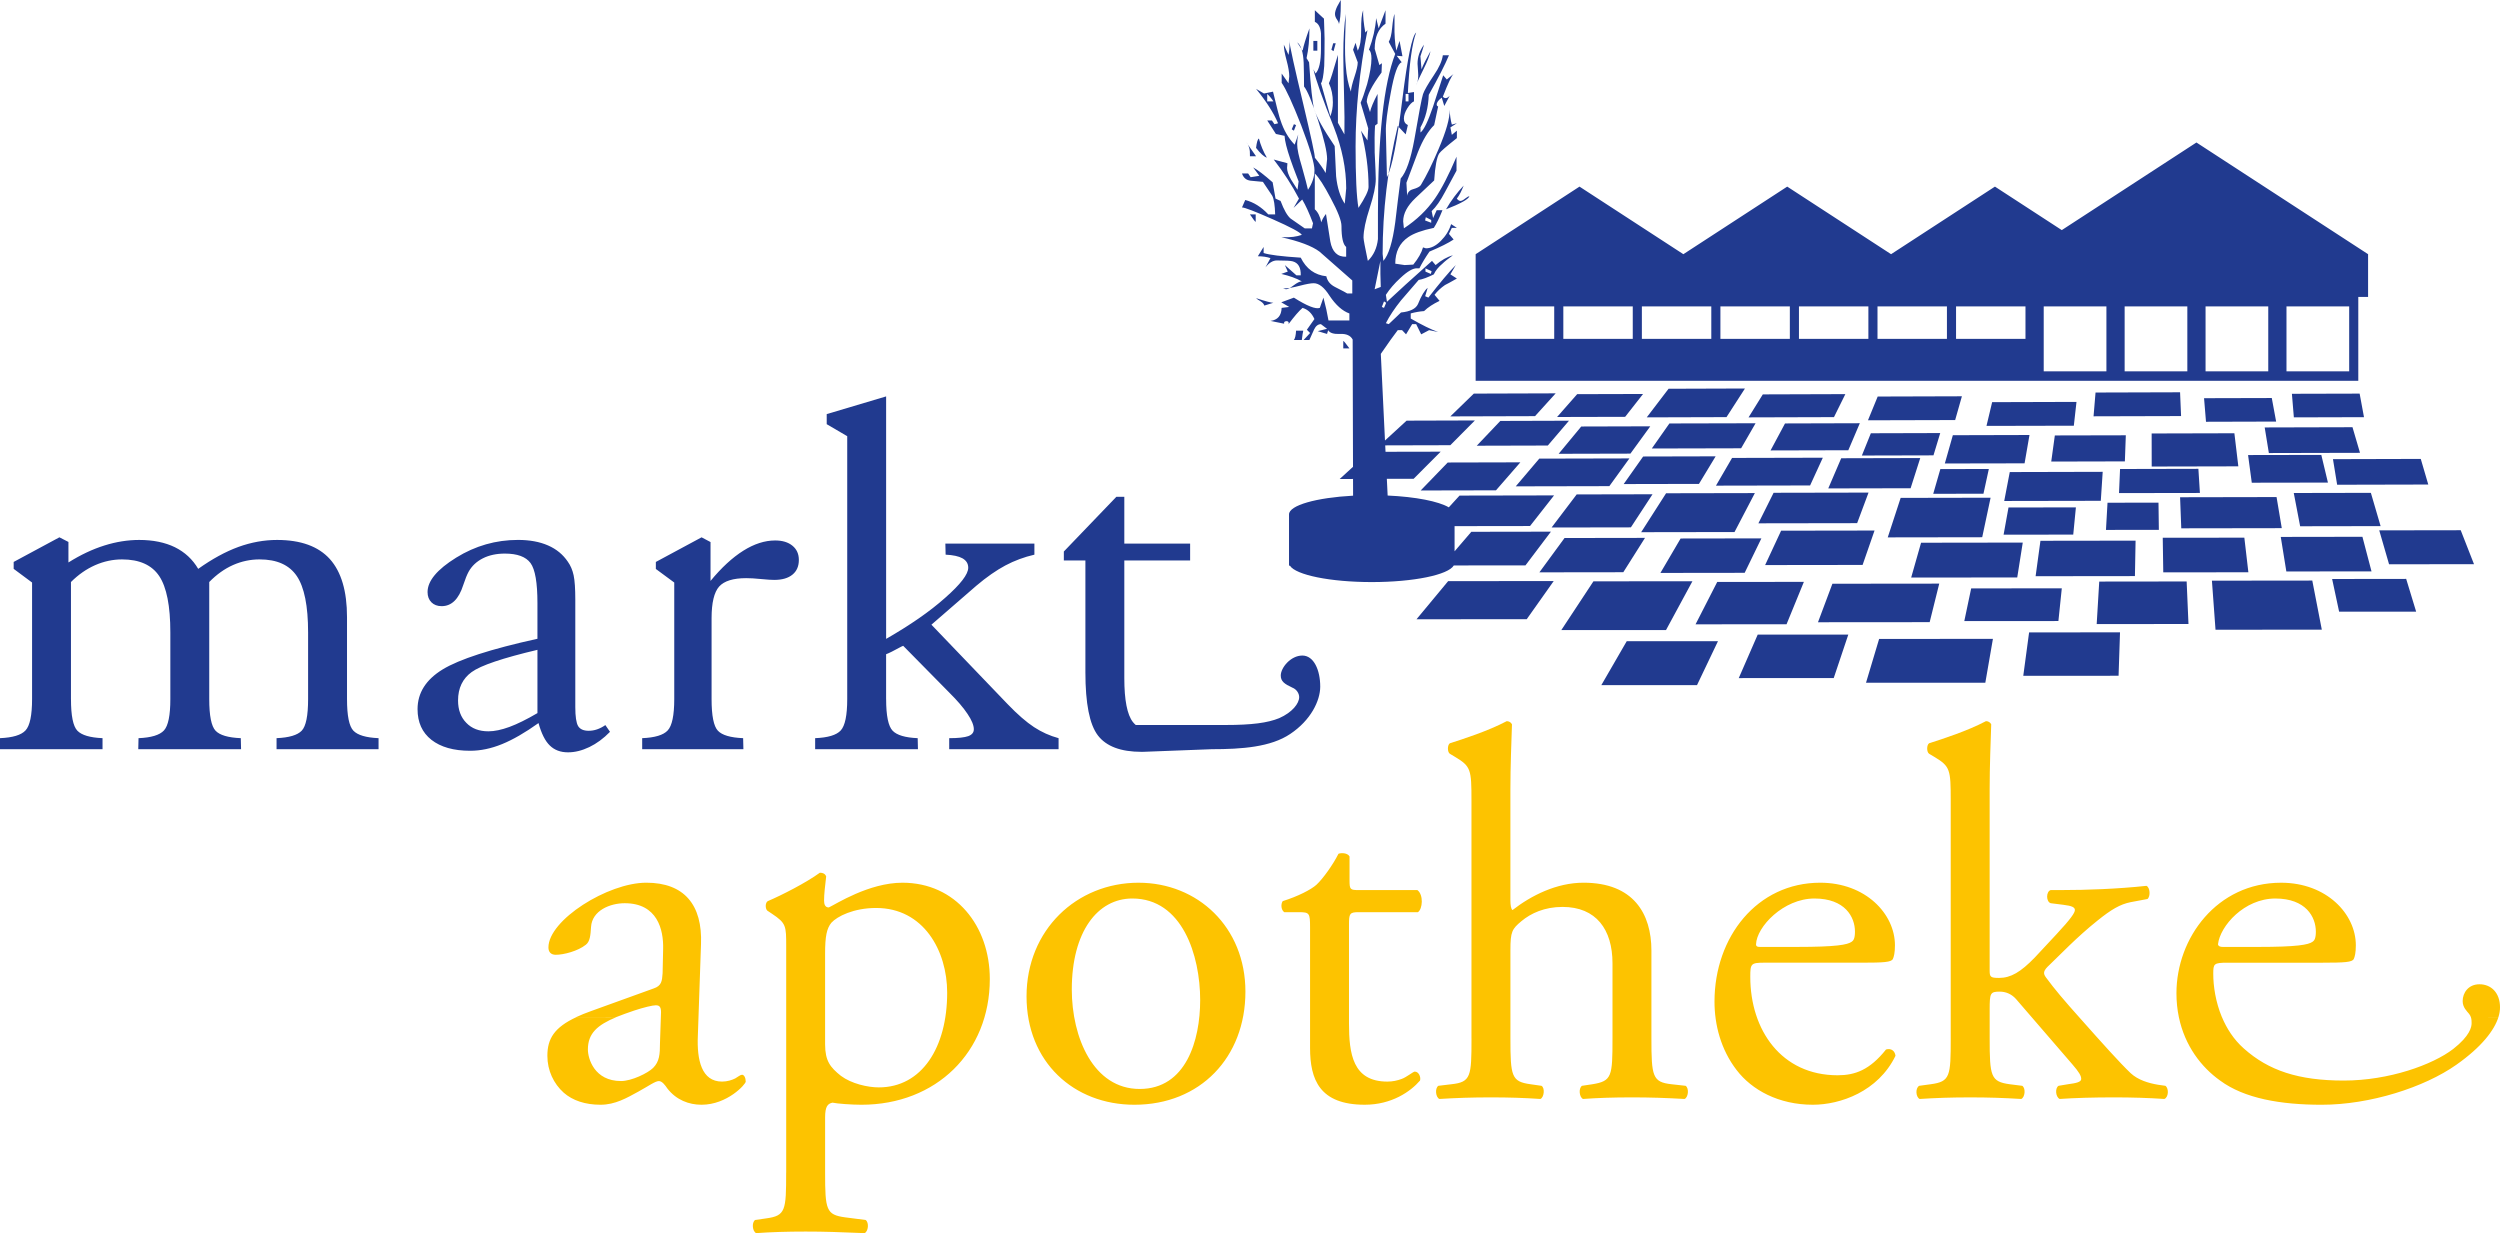 <?xml version="1.0" encoding="UTF-8"?>
<svg id="a" data-name="Ebene 1" xmlns="http://www.w3.org/2000/svg" viewBox="0 0 255.118 125.838">
  <path d="m58.832,103.789c-2.257,1.047-2.974,2.199-2.974,3.954,0,1.504.644,2.846,1.664,3.759.913.806,2.202,1.234,3.759,1.234,1.503,0,2.684-.697,3.866-1.342,1.074-.59,1.718-1.074,2.094-1.074.323,0,.645.43.859.752.913,1.181,2.202,1.664,3.49,1.664,2.631,0,4.51-2.093,4.51-2.362,0-.376-.161-.699-.376-.699-.161,0-.429.215-.698.376-.322.161-.805.322-1.342.322-2.094,0-2.577-2.202-2.47-4.672l.066-1.914.256-7.428c.161-4.027-1.718-6.282-5.584-6.282-3.92,0-9.986,3.813-9.986,6.605,0,.483.268.751.751.751.805,0,2.256-.376,3.061-1.021.429-.322.483-.966.537-1.825.107-1.665,1.933-2.417,3.436-2.417,3.329,0,3.973,2.685,3.92,4.671l-.054,2.47c-.054.805-.107,1.289-.912,1.557l-6.389,2.309c-.555.199-1.048.399-1.483.602l4.066.007c.532-.214,1.138-.432,1.819-.663.967-.321,1.879-.537,2.201-.537.322,0,.537.107.537.698l-.017.502-.09,2.666c0,1.127-.053,1.879-.698,2.523-.537.537-2.202,1.342-3.275,1.342-2.738,0-3.383-2.308-3.383-3.221,0-1.644.96-2.494,2.906-3.302l-4.066-.008h0Zm167.902-.007c-.636-1.537-.877-3.139-.877-4.414,0-1.02.054-1.127,1.45-1.127h9.718c2.255,0,3.006-.053,3.167-.376.109-.215.215-.644.215-1.396,0-3.222-3.006-6.39-7.623-6.39-6.551,0-10.684,5.638-10.684,11.275,0,.862.086,1.674.245,2.435.611,2.936,2.293,5.114,4.211,6.479,2.471,1.826,6.175,2.469,10.363,2.469,4.939,0,10.47-1.772,13.745-4.081,2.59-1.826,3.871-3.517,4.294-4.862l-1.551-.003,1.551-.002c.111-.35.162-.682.162-.984,0-1.504-.913-2.363-2.093-2.363-1.128,0-1.719.859-1.719,1.718,0,.645.429,1.021.644,1.289.093.111.153.228.193.344h.001c.074.226.074.447.074.623,0,.376-.161,1.288-1.879,2.63-2.094,1.61-6.55,3.222-11.168,3.222-4.617,0-7.677-1.02-10.2-3.276-1.025-.908-1.746-2.038-2.235-3.21h-.003Zm.089-7.152c-.376,0-.483-.161-.483-.268.215-1.879,2.686-4.671,5.853-4.671,3.114,0,4.134,1.879,4.134,3.383,0,.698-.161.913-.322,1.02-.429.322-1.61.537-5.583.537h-3.598Zm-27.756,9.342c0,3.865-.054,4.403-2.04,4.671l-1.181.161c-.43.268-.322,1.181.054,1.343,1.611-.107,3.221-.162,5.154-.162,1.879,0,3.436.054,5.208.162.377-.162.484-1.074.107-1.343l-1.288-.161c-1.933-.268-2.04-.806-2.04-4.671v-2.953c0-1.665.054-1.826,1.02-1.826.592,0,1.182.215,1.665.751l5.744,6.658c.698.805.913,1.181.913,1.503,0,.323-.537.43-1.342.537l-.966.161c-.376.215-.322,1.128.107,1.343,1.557-.107,3.436-.162,5.583-.162,1.719,0,3.544.054,5.101.162.43-.162.483-1.074.106-1.343l-.751-.108c-.966-.16-2.041-.483-2.792-1.181-1.075-1.02-2.954-3.115-5.048-5.477-1.826-2.04-2.684-3.06-3.597-4.295-.322-.43-.268-.698.376-1.289.966-.912,2.792-2.845,4.885-4.51,1.396-1.127,2.309-1.665,3.383-1.879l1.717-.323c.323-.268.27-1.181-.106-1.342-3.008.322-6.175.429-8.537.429h-1.235c-.483.161-.483,1.181,0,1.342l1.288.162c.913.107,1.182.268,1.182.537,0,.268-.376.859-1.879,2.47l-2.201,2.362c-1.45,1.504-2.47,2.094-3.652,2.094-.912,0-.966-.108-.966-.806v-18.416c0-2.363.107-5.047.161-6.658-.107-.215-.321-.322-.537-.322-1.933,1.02-4.456,1.825-5.798,2.255-.268.162-.268.913,0,1.074l.537.322c1.611.966,1.665,1.288,1.665,4.456v24.269h0Zm-9.075-7.732c2.255,0,3.007-.053,3.168-.376.107-.215.215-.644.215-1.396,0-3.222-3.006-6.39-7.623-6.39-6.444,0-10.792,5.531-10.792,12.135,0,2.362.644,4.886,2.255,6.98,1.557,2.04,4.295,3.543,7.785,3.543,2.793,0,6.658-1.342,8.43-4.994-.054-.483-.429-.804-.966-.644-1.665,2.094-3.167,2.631-4.939,2.631-5.746,0-8.913-4.618-8.913-10.041,0-1.342.054-1.449,1.45-1.449h9.933Zm-10.416-1.611c-.376,0-.376-.161-.376-.268.054-1.772,2.792-4.671,5.96-4.671,3.114,0,4.134,1.879,4.134,3.383,0,.698-.161.913-.322,1.02-.429.322-1.61.537-5.583.537h-3.813Zm-29.413,9.342c0,3.865-.054,4.456-2.041,4.671l-1.342.161c-.376.268-.268,1.181.107,1.343,1.718-.107,3.328-.162,5.261-.162,1.88,0,3.437.054,5.048.162.376-.162.483-1.128.107-1.343l-1.127-.161c-1.933-.268-2.041-.806-2.041-4.671v-9.021c0-1.879.162-2.147,1.128-2.953.966-.805,2.362-1.449,4.188-1.449,3.436,0,5.1,2.309,5.1,5.745v7.678c0,3.865-.054,4.348-2.04,4.671l-1.074.161c-.376.268-.268,1.181.107,1.343,1.45-.107,3.06-.162,4.994-.162,1.879,0,3.436.054,5.369.162.376-.162.483-1.074.107-1.343l-1.45-.161c-1.933-.215-2.04-.806-2.04-4.671v-8.967c0-3.759-1.825-6.927-6.927-6.927-2.738,0-5.315,1.289-7.248,2.792-.161-.108-.216-.537-.216-1.02v-11.276c0-2.363.109-5.047.162-6.658-.107-.215-.323-.322-.537-.322-1.934,1.02-4.457,1.825-5.799,2.255-.268.162-.268.913,0,1.074l.537.322c1.611.966,1.665,1.288,1.665,4.456v24.269h0Zm-5.468-12.886c.483-.323.591-1.772-.054-2.255h-5.959c-.913,0-.966-.054-.966-1.02v-2.416c-.216-.376-.859-.376-1.129-.269-.537,1.074-1.557,2.524-2.255,3.169-.537.482-1.879,1.181-3.436,1.663-.215.323-.161.913.161,1.128h1.503c1.074,0,1.128.107,1.128,1.557v12.295c0,3.221.966,5.798,5.583,5.798,2.739,0,4.672-1.342,5.638-2.469.107-.323-.108-.913-.537-.913-.161,0-.859.59-1.342.751-.43.162-.913.269-1.45.269-3.543,0-3.919-2.846-3.919-5.96v-10.041c0-1.127.054-1.288.966-1.288h6.066Zm-28.503-3.007c-6.335,0-11.436,4.833-11.436,11.598,0,6.712,4.833,11.06,11.007,11.06,6.712,0,11.329-4.832,11.329-11.543,0-6.604-4.886-11.114-10.9-11.114h0Zm6.283,11.973c0,4.135-1.45,9.074-6.175,9.074-4.725,0-6.926-5.262-6.926-10.147,0-5.906,2.631-9.289,6.174-9.289,5.1,0,6.927,5.799,6.927,10.362h0Zm-42.249,17.611c0,3.865-.053,4.402-2.04,4.671l-1.127.162c-.376.268-.268,1.181.108,1.342,1.503-.108,3.114-.161,5.047-.161,1.879,0,3.436.053,6.014.161.376-.161.483-1.074.107-1.342l-2.094-.269c-1.933-.268-2.04-.751-2.04-4.563v-5.638c0-1.128.269-1.396.752-1.503.483.107,1.988.214,2.954.214,7.623,0,13.101-5.369,13.101-12.832,0-5.422-3.491-9.826-8.913-9.826-3.436,0-6.819,2.202-7.516,2.524-.377,0-.484-.322-.484-.698,0-.698.107-1.503.215-2.47-.108-.269-.322-.377-.643-.377-1.397,1.02-3.92,2.309-5.316,2.899-.269.162-.269.753-.054.967l.483.322c1.45.967,1.45,1.235,1.45,3.329v23.087h0Zm3.973-22.336c0-1.772.161-2.577.644-3.168.591-.643,2.255-1.503,4.565-1.503,4.832,0,7.249,4.349,7.249,8.645,0,5.583-2.578,9.664-6.98,9.664-1.127,0-2.792-.376-3.867-1.181-1.073-.859-1.611-1.504-1.611-3.221v-9.235h0Z" style="fill: #fdc300; fill-rule: evenodd;"/>
  <path d="m148.001,42.492c2.878-.007,5.755-.014,8.644-.025.717-.789,1.42-1.567,2.108-2.327-2.781.011-5.572.019-8.353.027-.783.76-1.583,1.537-2.398,2.326h0Zm50.678-7.912h-7.085v-3.315h7.085v3.315h0Zm-39.146,0v-3.315h7.085v3.315h-7.085Zm-.93-3.315v3.315h-7.085v-3.315h7.085Zm8.945,3.315v-3.315h7.085v3.315h-7.085Zm8.015-.401v-2.914h7.085v3.315h-7.085v-.401h0Zm8.015.238v-3.152h7.085v3.315h-7.085v-.162h0Zm16.031-3.152h7.085v3.315h-7.085v-3.315h0Zm32.79,7.593h8.258v-8.556h.999v-4.363l-17.516-11.398-13.74,8.941-6.822-4.439-10.599,6.897-10.598-6.897-10.598,6.897-10.599-6.897-10.598,6.897v12.919h81.813Zm.93-7.593h6.398v6.629h-6.398v-6.629h0Zm-8.258,0h6.398v6.629h-6.398v-6.629h0Zm-8.258,0h6.398v6.629h-6.398v-6.629h0Zm-8.258,0h6.398v6.629h-6.398v-6.629h0Zm29.943,18.202c3.086-.01,6.193-.016,9.3-.022-.261-.892-.516-1.762-.766-2.614-2.997.011-5.984.017-8.96.024.142.852.277,1.721.426,2.612h0Zm2.297-9.3c-2.297.006-4.605.012-6.913.018.065.786.131,1.587.199,2.406,2.379-.005,4.768-.011,7.157-.02-.151-.819-.299-1.621-.444-2.404h0Zm-99.194,10.401c2.855.128,5.198.59,6.245,1.205l1.096-1.2c3.203-.005,6.43-.014,9.645-.019-.797,1.015-1.614,2.057-2.451,3.125-2.572.003-5.137.006-7.701.011v2.569c.576-.673,1.145-1.337,1.71-1.991,2.696-.003,5.415-.01,8.122-.013-.84,1.118-1.703,2.261-2.599,3.441l-7.311.006c-.558.958-4.092,1.697-8.37,1.697-4.243,0-7.754-.726-8.356-1.673h-.091v-5.232c0-.931,2.792-1.71,6.538-1.912l-.005-1.705-1.363.003,1.36-1.243-.036-12.99c-.221-.412-.65-.601-1.288-.57-.637.032-1.042-.095-1.214-.38l-.111.38-.956-.285.956-.238-.625-.474c-.294,0-.527.182-.699.546-.172.364-.331.72-.478,1.068h-.589l.662-.712-.331-.332.772-1.092c-.27-.601-.674-.981-1.214-1.139-.368.316-.846.87-1.435,1.661.049-.127.025-.222-.073-.285-.074-.032-.16-.032-.258,0-.098.031-.135.111-.11.237l-1.398-.285c.736-.095,1.116-.538,1.14-1.329l.772-.095-.809-.475,1.287-.475c1.348.854,2.231,1.202,2.648,1.044l.368-1.044c.221.823.393,1.598.515,2.326h2.133v-.712c-.711-.253-1.385-.854-2.023-1.804-.539-.854-1.079-1.282-1.618-1.282-.294,0-.772.087-1.435.261-.662.174-1.152.261-1.471.261h.809-1.03l.294.095c.172,0,.435-.134.791-.403.356-.269.632-.403.828-.403-.564-.316-1.263-.569-2.096-.759l.662-.237-.294-.665,1.177,1.045h.441c.025-.791-.245-1.266-.809-1.424-.196-.063-.736-.095-1.618-.095-.417,0-.809.238-1.177.712l.515-.949c-.368-.126-.797-.19-1.288-.19l.589-.949v.617c.564.19,1.827.348,3.788.475.564,1.139,1.434,1.772,2.612,1.898.098.475.392.839.883,1.092.809.412,1.226.633,1.251.665h.515v-1.329c-1.103-.981-2.219-1.962-3.347-2.943-.76-.57-2.06-1.06-3.899-1.472h.221c.711.032,1.336-.047,1.876-.237-.147-.253-1.134-.783-2.961-1.59-1.827-.807-2.875-1.21-3.145-1.21l.331-.759c.858.222,1.643.712,2.354,1.471h.699c-.024-.918-.123-1.55-.294-1.898-.319-.475-.638-.949-.956-1.424-.392-.031-.809-.071-1.25-.118-.442-.048-.736-.293-.883-.736h.625l.258.38.883-.142-.625-.855c.466.253,1.128.76,1.986,1.519l.294,1.661.515.237c.344.918.687,1.519,1.03,1.804.466.316.944.649,1.435.997h.736l.111-.522c-.392-1.044-.76-1.851-1.104-2.421l-.883.854.552-.949c-.711-1.361-1.569-2.69-2.575-3.987l1.398.38-.037.475c0,.316.135.712.405,1.187.221.348.441.696.662,1.044l.111-.854c-.442-1.139-.723-1.898-.846-2.278-.368-1.076-.564-1.867-.588-2.373l-.883-.19-.883-1.376h.478l.257.38.368-.095c-.441-1.044-1.189-2.215-2.244-3.512l.809.475.92-.19c.393,1.645.65,2.626.772,2.943.319.981.797,1.804,1.435,2.468l.368-1.044c-.073.317-.11.649-.11.997,0,.475.159,1.234.478,2.278.344,1.234.552,2.025.625,2.373.441-.665.662-1.329.662-1.994,0-.696-.454-2.231-1.361-4.604-.883-2.247-1.545-3.686-1.986-4.319v-.949l.699.997.074-.712c0-.411-.092-.957-.276-1.638-.184-.68-.276-1.21-.276-1.59l.478,1.044c.123-.664.135-1.218.037-1.661.098.791.589,3.022,1.471,6.692.809,3.417,1.202,5.237,1.177,5.458.491.601.858,1.124,1.104,1.566.098-.949.147-1.424.147-1.424,0-.728-.306-2.041-.92-3.939-.613-1.899-1.091-3.053-1.434-3.465,0-.823-.012-1.63-.037-2.421-.049-1.107-.27-1.803-.662-2.088l.552.854c.098-.506.331-1.266.699-2.278,0,1.139-.098,2.151-.294,3.037l.257.427c.172,2.531.343,4.113.515,4.746.221.791.92,2.057,2.096,3.797.049,1.013.098,2.041.147,3.085.123,1.171.417,2.104.883,2.8.098-1.044.147-1.566.147-1.566,0-1.993-.417-4.066-1.25-6.218-1.153-2.879-1.851-4.857-2.097-5.933l.221.427c.368-.38.552-1.218.552-2.515,0-1.076,0-1.598,0-1.566-.049-.633-.257-1.028-.625-1.186v-1.187l.92.854c0-.38.024.301.073,2.041,0,1.171-.012,2.104-.037,2.8-.074,1.013-.184,1.598-.331,1.756l.956,3.37c.172-.443.258-.918.258-1.424,0-.728-.135-1.377-.405-1.946.122-.222.429-1.187.92-2.896v6.93l.662,1.186c.024-.981.012-2.326-.037-4.034-.049-1.962-.074-3.306-.074-4.034,0-1.74.086-3.148.258-4.224,0,.063-.025.949-.074,2.658-.024,1.108,0,2.009.074,2.705.073.981.245,1.835.515,2.563.024-.348.147-.854.368-1.519.221-.664.331-1.155.331-1.471,0,0-.159-.427-.478-1.282l.257-.712.221.807c.245-.443.362-1.147.35-2.112-.012-.965.055-1.638.202-2.017-.025.57.049,1.329.221,2.278l.221-.238c-.809,4.114-1.214,8.069-1.214,11.866,0,3.069.098,5.158.294,6.265.687-1.044,1.03-1.756,1.03-2.136,0-1.835-.257-3.749-.772-5.743l.662.997.074-1.234s-.257-.87-.772-2.61c.171-.38.392-1.013.662-1.899.294-1.107.441-1.977.441-2.61,0-.475-.086-.775-.257-.902.417-1.108.662-2.183.736-3.228l.258,1.044.699-1.851v1.376c-.736.507-1.104,1.361-1.104,2.563,0,0,.16.554.478,1.661l.257-.19-.037.949c-1.005,1.361-1.508,2.358-1.508,2.99,0,0,.111.348.331,1.044.098-.443.356-1.06.772-1.851v3.038l-.257.19c-.049.728-.061,1.646-.037,2.753.074,1.487.111,2.389.111,2.706,0,.696-.209,1.685-.625,2.966-.417,1.282-.625,2.286-.625,3.014,0,.19.147.981.441,2.373.589-.57.932-1.313,1.03-2.231v-2.658c0-7.784.589-13.194,1.765-16.232l-.662-1.234c.172-.285.288-.767.349-1.448.062-.68.141-1.147.239-1.4v1.139c-.024.949.037,1.819.184,2.61l.331-.997.295,1.566-.589-.047.515.664c-.392.095-.772,1.171-1.14,3.227-.343,1.804-.503,3.085-.478,3.845l.11,4.651c.515-.949,1.042-3.623,1.582-8.021.515-4.145.981-6.392,1.398-6.74-.417,1.139-.699,3.196-.846,6.17l.625-.095v.949c-.221.095-.448.332-.681.712-.233.38-.349.728-.349,1.044,0,.316.135.538.405.664l-.221.949-.809-.854c-1.03,4.303-1.545,8.654-1.545,13.052l.074.712c.539-.601.944-1.914,1.214-3.94.172-1.487.356-2.974.552-4.461.564-.633,1.03-1.962,1.398-3.987.466-2.721.76-4.264.883-4.628.123-.364.49-1.005,1.103-1.922.54-.791.846-1.471.92-2.041h.625c-.392.949-1.079,2.294-2.06,4.034-.049,1.297-.331,2.405-.846,3.323v.522c.343-.253.772-1.139,1.287-2.658.343-1.044.687-2.104,1.03-3.18l.368.427.699-.57c-.196.158-.564.933-1.103,2.326.196.222.429.19.699-.095l-.552,1.044-.258-.854c-.343.253-.515.49-.515.712,0,.095.049.158.147.19l-.405,1.899c-.613.601-1.165,1.519-1.655,2.753-.392,1.044-.785,2.089-1.177,3.133l.073,1.329c.049-.348.245-.57.589-.665.441-.126.711-.269.809-.427.589-.981,1.189-2.199,1.802-3.655.785-1.835,1.165-3.18,1.14-4.034.025.57.098,1.076.221,1.519l.515-.142-.662.427.147.759.515-.427v.76c-1.079.854-1.68,1.376-1.802,1.566-.245.38-.417,1.297-.515,2.753-.637.601-1.275,1.202-1.913,1.803-.834.791-1.251,1.582-1.251,2.373l.074.712c1.3-.854,2.354-1.867,3.163-3.038.662-.949,1.398-2.373,2.207-4.272v1.424c-.024.032-.417.76-1.177,2.183-.466.886-.92,1.534-1.361,1.946l.147.712.368-.807h.589c-.319.791-.613,1.392-.883,1.804-1.201.253-2.072.569-2.611.949-.883.601-1.324,1.503-1.324,2.705l.956.142.883-.047c.515-.633.846-1.218.993-1.756l.294.095c.515,0,1.024-.253,1.526-.76.503-.506.852-1.075,1.048-1.708l.588.38h-.515l-.295.617.478.57c-.515.348-1.336.759-2.464,1.234-.417.601-.76,1.171-1.03,1.708h-.221c-.417-.031-.993.301-1.729.997-.588.538-1.079,1.108-1.471,1.709l.11.712c1.005-.949,2.538-2.341,4.598-4.177l.368.427c.589-.506,1.177-.838,1.766-.997-.49.348-.846.633-1.067.854-.417.348-.711.712-.883,1.092-.637.316-1.152.506-1.545.569-.613.696-1.214,1.392-1.802,2.089-.662.823-1.177,1.598-1.545,2.325l.294.095,1.251-1.187c.932-.095,1.508-.38,1.729-.854.343-.854.674-1.408.993-1.661l-.257.854.331.142c1.153-1.487,2.084-2.595,2.796-3.322l-.552.949.662.427c-.613.348-1.018.569-1.214.664-.417.285-.772.617-1.067.997l.515.617c-.662.316-1.189.664-1.582,1.044-.441.032-.895.111-1.361.237v.522c1.153.664,2.084,1.123,2.796,1.376l-.92-.19-.809.427-.515-1.044h-.405l-.625,1.044-.405-.427h-.441c-.392.506-.969,1.313-1.729,2.421.01.251.216,4.529.425,8.84l2.207-2.025c2.316-.006,4.643-.011,6.97-.021-.814.824-1.647,1.666-2.508,2.526-2.212.008-4.433.013-6.645.017l.032.655,5.629-.011c-.893.895-1.822,1.823-2.759,2.765l-2.736.006.082,1.699h0Zm4.379-45.348c-.098.475-.331,1.076-.699,1.804-.417.823-.674,1.392-.772,1.708.147-.316.221-.664.221-1.044,0-.158-.012-.364-.037-.617-.025-.253-.037-.443-.037-.569,0-.696.221-1.345.662-1.946-.074.285-.196.68-.368,1.187l.11,1.329c.171-.443.478-1.06.92-1.851h0ZM136.821.237v.285c0,.886-.061,1.535-.184,1.946,0-.126-.068-.285-.203-.475-.135-.19-.202-.38-.202-.57s.073-.443.221-.759c.245-.443.368-.664.368-.664v.237h0Zm13.131,19.792c-.123.316-.92.759-2.391,1.329.515-.886,1.116-1.693,1.802-2.421-.221.569-.454,1.013-.699,1.329.122.158.245.237.368.237.122,0,.282-.079.478-.237s.344-.237.442-.237h0Zm-13.646-15.615l-.221.807-.221-.142.184-.664h.257Zm-1.876.759h-.405v-.997h.405v.997h0Zm-2.17,7.594l-.221.569-.221-.142.221-.522.221.095h0Zm-2.979,3.322c-.295-.095-.662-.427-1.104-.997.074-.601.172-.918.294-.949.172.664.441,1.313.809,1.946h0Zm-1.104-.142h-.625v-.095c.025-.57-.098-1.013-.368-1.329.221.316.552.791.993,1.424h0Zm-.037,6.692c-.049,0-.245-.253-.588-.759h.588v.759h0Zm9.563,12.91h-.625v-.759c.049,0,.258.253.625.759h0Zm-4.708-1.804c-.049.19-.098.506-.147.949h-.809c.122-.158.196-.475.221-.949h.736Zm-3.053-2.848l-.92.285c-.049-.158-.172-.3-.368-.427-.27-.158-.429-.269-.478-.332.956.316,1.545.475,1.766.475h0Zm13.793-20.551v-.76h-.294v.76h.294Zm2.317,12.387v-.285l-.552-.285-.073.332.625.237h0Zm.037,4.936l-.625-.285v.332l.552.237.074-.285h0Zm-16.147-17.324c-.147-.253-.356-.506-.625-.76v.76h.625Zm10.961,18.937c0-.285-.012-.728-.037-1.329v-1.329c-.122.633-.319,1.598-.589,2.895.147-.063.356-.142.625-.237h0Zm-3.531-3.085v-.997c-.319-.253-.478-.965-.478-2.136,0-.538-.368-1.487-1.103-2.848-.662-1.266-1.202-2.104-1.619-2.515v3.655c.319.285.54.728.662,1.329.074-.253.233-.538.478-.854.147.949.294,1.883.441,2.8.196,1.076.736,1.598,1.618,1.566h0Zm4.083,4.699l-.221-.142-.221.569.221.095.221-.522h0Zm61.501,16.961c-1.653.003-3.307.006-4.949.012-.245.824-.484,1.666-.727,2.523,1.698-.003,3.407-.009,5.127-.011.186-.857.369-1.699.548-2.524h0Zm-4.961-3.665c-2.364.005-4.727.011-7.08.02-.295.741-.609,1.5-.916,2.273,2.428-.005,4.867-.013,7.306-.018.231-.774.469-1.534.69-2.275h0Zm22.272,7.101c-1.742.003-3.483.005-5.201.008-.048.904-.109,1.833-.158,2.774,1.791-.002,3.594-.005,5.397-.006-.013-.944-.025-1.87-.037-2.775h0Zm-8.426.482c-2.301.003-4.59.006-6.879.013-.163.904-.33,1.829-.501,2.775,2.357-.003,4.727-.006,7.108-.009.088-.951.175-1.876.271-2.78h0Zm-8.47,13.419c-3.88.001-7.76.006-11.612.007-.428,1.444-.882,2.934-1.338,4.471,4.039,0,8.107,0,12.175-0.0.262-1.542.516-3.03.776-4.478h0Zm20.968-17.352c-2.675.005-5.328.01-7.993.018-.031.804-.063,1.626-.106,2.458,2.752-.005,5.492-.009,8.255-.013-.057-.837-.113-1.659-.156-2.464h0Zm17.601,2.451c-2.627.004-5.253.008-7.867.016.211,1.1.427,2.228.65,3.393,2.729-.004,5.458-.007,8.211-.014-.34-1.165-.671-2.294-.993-3.394h0Zm-68.764,19.62h-9.764c.884-1.535,1.742-3.026,2.59-4.478,3.095-.001,6.19-.002,9.312-.003-.688,1.453-1.409,2.946-2.138,4.481h0Zm63.707-23.492c-2.495.005-4.99.01-7.474.014.116.92.246,1.865.379,2.824,2.59-.005,5.17-.009,7.771-.013-.23-.964-.456-1.905-.676-2.825h0Zm-20.688,22.538c-3.241 0-6.483 0-9.725.001.199-1.517.406-2.995.594-4.426,3.093-.001,6.185-.006,9.278-.007-.043,1.435-.101,2.914-.147,4.432h0Zm-10.341-10.033c-3.617.003-7.233.009-10.824.012.34-1.215.673-2.401,1.01-3.555,3.443-.004,6.91-.011,10.377-.015-.191,1.155-.375,2.342-.563,3.558h0Zm45.255-4.819c-2.791.003-5.547.01-8.314.013.325,1.126.66,2.28,1.003,3.463,2.872-.003,5.757-.005,8.667-.012-.463-1.184-.915-2.339-1.356-3.465h0Zm-5.566,4.967c-2.527.002-5.042.004-7.556.01.236,1.082.465,2.196.713,3.335,2.611-.001,5.236-.003,7.86-.004-.347-1.143-.687-2.255-1.017-3.341h0Zm-28.608-14.655c-2.415.005-4.83.01-7.245.016-.116.868-.245,1.757-.367,2.665,2.505-.008,5.01-.013,7.514-.018.029-.908.058-1.798.097-2.663h0Zm6.206,14.917c-2.982.003-5.951.005-8.92.011-.08,1.399-.162,2.845-.26,4.338,3.118-.005,6.236-.006,9.367-.008-.069-1.494-.122-2.937-.187-4.341h0Zm12.821-.092c-3.414.003-6.841.009-10.242.012.122,1.609.249,3.279.367,5.006,3.611-.001,7.222-.006,10.847-.008-.335-1.729-.66-3.4-.972-5.01h0Zm-13.492-19.214c-2.882.011-5.754.019-8.626.026-.063.789-.137,1.6-.203,2.426,2.974-.007,5.948-.018,8.932-.024-.039-.826-.077-1.637-.103-2.427h0Zm-7.896,8.118c-3.176.009-6.341.015-9.483.024-.192.957-.376,1.943-.566,2.951,3.265-.008,6.554-.014,9.855-.018.062-1.008.123-1.995.194-2.957h0Zm13.438-3.936c-2.821.01-5.632.016-8.442.022.005,1.091-.001,2.218.005,3.374,2.943-.005,5.886-.014,8.84-.02-.131-1.157-.269-2.285-.403-3.377h0Zm3.818-3.596c-2.297.006-4.605.012-6.913.018.065.786.131,1.587.199,2.406,2.379-.005,4.768-.011,7.157-.02-.151-.819-.299-1.621-.444-2.404h0Zm.487,10.107c-3.286.005-6.571.014-9.846.019.031,1.031.076,2.086.121,3.17,3.407-.004,6.826-.012,10.257-.016-.182-1.085-.359-2.141-.533-3.173h0Zm-14.454,8.065c-3.383.007-6.752.009-10.135.012.177-1.241.337-2.446.493-3.615,3.24-.003,6.469-.007,9.709-.014-.018,1.17-.048,2.376-.067,3.618h0Zm11.577-.39c-2.899.002-5.798.005-8.685.007-.022-1.206-.044-2.384-.053-3.529,2.768-.003,5.548-.006,8.327-.009.125,1.142.266,2.32.411,3.531h0Zm-17.811-14.957c-2.978.007-5.956.014-8.914.02.193-.825.393-1.634.577-2.423,2.866-.007,5.732-.018,8.608-.026-.085.789-.183,1.6-.272,2.428h0Zm30.375,14.867c-2.897.002-5.793.005-8.69.007-.199-1.204-.393-2.382-.569-3.525,2.765-.003,5.543-.01,8.333-.013.305,1.143.619,2.322.927,3.531h0Zm-31.603,1.727c-3.096.002-6.179.008-9.249.01-.238,1.09-.467,2.201-.701,3.334,3.188-.002,6.388-.003,9.603-.005.114-1.137.238-2.249.347-3.34h0Zm-3.8-12.754c-2.709.005-5.429.01-8.137.015.275-.985.555-1.945.818-2.885,2.604-.009,5.218-.015,7.821-.021-.16.939-.323,1.9-.501,2.89h0Zm-4.321,7.541c-3.226.004-6.439.011-9.641.015.449-1.386.897-2.73,1.318-4.03,3.044-.005,6.111-.009,9.178-.018-.28,1.301-.558,2.646-.856,4.033h0Zm38.551-8.613c-3.107.006-6.214.012-9.3.022-.149-.891-.283-1.761-.426-2.612,2.976-.007,5.963-.014,8.96-.024.249.852.505,1.723.766,2.614h0Zm-43.914,17.279c-3.808.002-7.603.006-11.397.009.513-1.347.998-2.654,1.471-3.929,3.63-.003,7.273-.005,10.903-.012-.326,1.276-.647,2.584-.977,3.932h0Zm-30.641-16.709c-3.08.006-6.15.016-9.197.022-.789.922-1.587,1.864-2.401,2.828,3.176-.009,6.364-.014,9.551-.02.694-.965,1.374-1.908,2.048-2.83h0Zm-5.381,3.674c2.58-.004,5.161-.012,7.741-.016-.718,1.098-1.453,2.22-2.21,3.378-2.705.003-5.398.007-8.091.014.885-1.158,1.733-2.28,2.561-3.376h0Zm.466-6.93c2.348-.006,4.686-.015,7.045-.02-.656.908-1.338,1.833-2.026,2.787-2.452.005-4.883.01-7.324.018.795-.954,1.558-1.879,2.305-2.785h0Zm6.317,3.061c2.462-.005,4.925-.01,7.398-.018-.551.919-1.127,1.856-1.703,2.814-2.568.004-5.125.012-7.681.016.685-.958,1.344-1.898,1.987-2.813h0Zm-22.703,3.467c2.554-.008,5.12-.012,7.686-.016.857-.978,1.682-1.924,2.487-2.856-2.47.008-4.941.013-7.411.018-.897.928-1.818,1.877-2.762,2.855h0Zm-.425,13.143c3.741-.006,7.495-.007,11.249-.009.94-1.333,1.866-2.631,2.754-3.892-3.592.003-7.183.006-10.775.012-1.045,1.257-2.121,2.557-3.228,3.889h0Zm43.341-16.432c2.689-.009,5.366-.014,8.065-.02-.327 1-.652,2.028-.984,3.081-2.812.008-5.602.013-8.402.017.448-1.053.896-2.08,1.321-3.079h0Zm-8.521,17.997c3.072-.001,6.159-.002,9.245-.003-.477,1.436-.982,2.916-1.488,4.438-3.235,0-6.471 0-9.692.004.659-1.521,1.3-3.004,1.935-4.439h0Zm-4.132-5.372c2.943-.002,5.887-.008,8.843-.01-.581,1.4-1.165,2.839-1.769,4.325-3.104.005-6.209.006-9.286.007.756-1.485,1.488-2.923,2.212-4.323h0Zm-12.632-.065c3.363-.003,6.726-.005,10.101-.008-.862,1.599-1.77,3.259-2.695,4.98-3.571.001-7.141.003-10.685.004,1.127-1.716,2.229-3.375,3.279-4.976h0Zm14.148-12.592c3.079-.006,6.17-.012,9.26-.022-.427.923-.853,1.868-1.299,2.831-3.198.009-6.407.014-9.605.019.568-.962,1.113-1.906,1.644-2.829h0Zm4.239,3.556c3.217-.005,6.458-.014,9.686-.019-.374,1.01-.758,2.052-1.164,3.119-3.359.005-6.73.012-10.077.016.527-1.066,1.043-2.108,1.554-3.117h0Zm-10.975.049c3.012-.005,6.036-.01,9.06-.018-.678,1.285-1.367,2.608-2.076,3.975-3.191.004-6.371.011-9.526.015.87-1.366,1.726-2.688,2.543-3.972h0Zm10.108,7.327c3.299-.003,6.623-.006,9.947-.013.414-1.203.828-2.375,1.219-3.51-3.186.004-6.36.008-9.534.015-.525,1.135-1.077,2.305-1.632,3.508h0Zm-10.683.803c2.861-.002,5.722-.008,8.596-.011.579-1.203,1.157-2.377,1.706-3.515-2.755.003-5.499.006-8.243.013-.676,1.138-1.36,2.311-2.06,3.512h0Zm21.177-15.576c2.966-.007,5.932-.017,8.898-.024.241-.824.467-1.638.688-2.426-2.864.008-5.729.018-8.593.026-.32.788-.648,1.597-.993,2.424h0Zm-33.53,15.515c2.859-.002,5.717-.005,8.563-.011.765-1.198,1.5-2.367,2.214-3.504-2.729.003-5.47.01-8.211.013-.829,1.136-1.694,2.305-2.566,3.502h0Zm23.591-12.439c2.638-.006,5.286-.011,7.934-.02.397-.942.785-1.858,1.174-2.757-2.548.006-5.085.016-7.633.022-.477.894-.975,1.814-1.476,2.755h0Zm-29.982-.481c2.413-.005,4.826-.01,7.25-.019.732-.861,1.46-1.707,2.161-2.532-2.339.009-4.678.015-7.006.021-.784.824-1.587,1.67-2.405,2.53h0Zm17.864.283c3.038-.006,6.076-.012,9.114-.022.499-.873.988-1.724,1.475-2.554-2.931.007-5.863.014-8.794.021-.581.833-1.177,1.684-1.796,2.555h0Zm9.872-3.176c2.895-.011,5.801-.018,8.717-.025.391-.798.776-1.582,1.161-2.348-2.818.011-5.625.019-8.423.027-.471.765-.964,1.548-1.455,2.346h0Zm-10.388-.001c2.699-.007,5.418-.013,8.137-.024.642-1.001,1.276-1.974,1.884-2.921-2.605.007-5.21.018-7.795.026-.73.947-1.467,1.919-2.227,2.919h0Zm-9.152-.037c2.315-.006,4.631-.011,6.947-.017.629-.793,1.234-1.571,1.828-2.332-2.248.006-4.486.012-6.723.018-.67.764-1.354,1.539-2.052,2.331h0Z" style="fill: #213a8f; fill-rule: evenodd;"/>
  <path d="m7.243,71.339c0,1.699.215,2.772.653,3.228.438.456,1.297.706,2.567.76v1.126H0v-1.126c1.287-.054,2.164-.313,2.602-.787.447-.474.671-1.538.671-3.201v-11.894l-1.878-1.395v-.706l4.668-2.513.921.474v2.093c1.252-.787,2.477-1.359,3.675-1.734,1.198-.376,2.379-.564,3.55-.564,1.413,0,2.629.251,3.639.742,1.011.501,1.807,1.234,2.379,2.209,1.422-1.011,2.781-1.753,4.096-2.236,1.306-.474,2.629-.715,3.953-.715,2.415,0,4.212.653,5.384,1.949,1.171,1.306,1.752,3.282,1.752,5.929v8.361c0,1.699.215,2.772.653,3.228.438.456,1.297.706,2.566.76v1.126h-10.409v-1.126c1.27-.054,2.128-.304,2.566-.76.438-.456.653-1.529.653-3.228v-6.814c0-2.692-.385-4.605-1.154-5.741-.769-1.136-2.03-1.699-3.801-1.699-.921,0-1.824.188-2.701.573-.867.385-1.681.966-2.432,1.735v11.947c0,1.699.215,2.772.644,3.228.429.456,1.288.706,2.576.76l.027,1.126h-10.49l.027-1.126c1.288-.054,2.155-.313,2.593-.787.438-.474.653-1.538.653-3.201v-6.814c0-2.692-.376-4.605-1.136-5.741-.761-1.136-2.03-1.699-3.792-1.699-.939,0-1.86.197-2.754.59-.885.393-1.708.966-2.459,1.717v11.947h0Zm109.409,5.383h.002c.295-.003.581-.014.86-.033l6.151-.235c3.06,0,6.014-.215,8.001-1.557,2.094-1.396,3.06-3.382,3.06-4.832,0-1.665-.644-3.168-1.826-3.168-1.181,0-2.201,1.235-2.201,2.04,0,.591.376.859,1.181,1.234.429.161.698.591.698.967,0,.645-.698,1.557-2.04,2.148-1.182.483-2.793.697-5.477.697h-9.161c-.107-.092-.204-.193-.29-.301-.581-.742-.876-2.236-.876-4.471v-12.019h6.716v-1.717h-6.716v-4.776h-.814l-5.357,5.58v.912h2.2v11.42c0,3.166.42,5.312,1.27,6.43.85,1.118,2.334,1.681,4.471,1.681l.147-.001h0Zm-61.807-3.952v-6.457c-3.55.841-5.786,1.592-6.716,2.271-.921.671-1.386,1.636-1.386,2.898,0,.948.278,1.708.841,2.28.555.581,1.306.867,2.254.867.626,0,1.341-.152,2.146-.447.805-.295,1.761-.769,2.862-1.413h0Zm.107,1.019c-1.368.975-2.602,1.69-3.72,2.146-1.118.456-2.2.679-3.255.679-1.69,0-3.005-.376-3.953-1.118-.939-.742-1.413-1.78-1.413-3.13,0-1.654.849-3.005,2.558-4.051,1.699-1.038,4.927-2.084,9.676-3.13v-3.64c0-2.075-.232-3.443-.706-4.087-.474-.644-1.35-.966-2.62-.966-.858,0-1.609.161-2.244.483-.635.322-1.127.778-1.458,1.377-.152.277-.34.733-.546,1.359-.456,1.431-1.189,2.146-2.2,2.146-.438,0-.787-.134-1.046-.393s-.393-.608-.393-1.046c0-1.136.975-2.307,2.924-3.514,1.95-1.207,4.051-1.807,6.305-1.807,1.189,0,2.209.188,3.067.564.859.375,1.529.93,2.021,1.663.277.385.474.85.59,1.386.116.546.17,1.377.17,2.495v10.955c0,.966.098,1.609.286,1.931.197.322.554.483,1.082.483.277,0,.564-.045.85-.143.286-.099.572-.242.85-.438l.474.688c-.662.68-1.368,1.199-2.11,1.556-.751.358-1.467.537-2.173.537-.769,0-1.386-.232-1.86-.697-.474-.456-.859-1.225-1.154-2.29h0Zm17.555-14.505c1.118-1.359,2.236-2.388,3.345-3.085,1.109-.697,2.191-1.046,3.255-1.046.742,0,1.323.179,1.761.537.438.358.653.841.653,1.449,0,.644-.215,1.145-.653,1.502-.438.358-1.055.537-1.86.537-.277,0-.733-.027-1.35-.089-.617-.063-1.127-.09-1.511-.09-1.324,0-2.245.286-2.763.859-.51.581-.769,1.654-.769,3.228v8.254c0,1.699.215,2.772.644,3.228.429.456,1.288.706,2.576.76l.027,1.126h-10.329v-1.126c1.288-.054,2.164-.313,2.602-.787.447-.474.671-1.538.671-3.201v-11.894l-1.878-1.386v-.715l4.668-2.513.912.483v3.97h0Zm17.921,12.064c0,1.69.223,2.763.662,3.22.438.456,1.288.706,2.557.76l.027,1.126h-10.49v-1.126c1.306-.054,2.173-.313,2.611-.787.438-.474.662-1.538.662-3.193v-26.837l-2.093-1.225v-1.028l6.063-1.806v24.744c2.441-1.404,4.454-2.79,6.018-4.185,1.574-1.386,2.361-2.406,2.361-3.076,0-.42-.197-.733-.581-.957-.385-.215-.957-.34-1.726-.376l-.027-1.127h9.086v1.127c-1.046.241-2.03.608-2.96,1.1-.921.492-1.914,1.18-2.96,2.066l-4.588,3.98,7.762,8.093c1.029,1.073,1.932,1.851,2.71,2.361.778.51,1.61.885,2.504,1.127v1.126h-11.161v-1.126c.912,0,1.556-.072,1.941-.206.385-.143.572-.375.572-.706,0-.403-.215-.93-.644-1.565-.42-.635-1.046-1.368-1.869-2.182l-4.695-4.766c-.089.036-.197.081-.322.152-.635.349-1.109.59-1.422.706v4.588h0Z" style="fill: #213a8f;"/>
</svg>